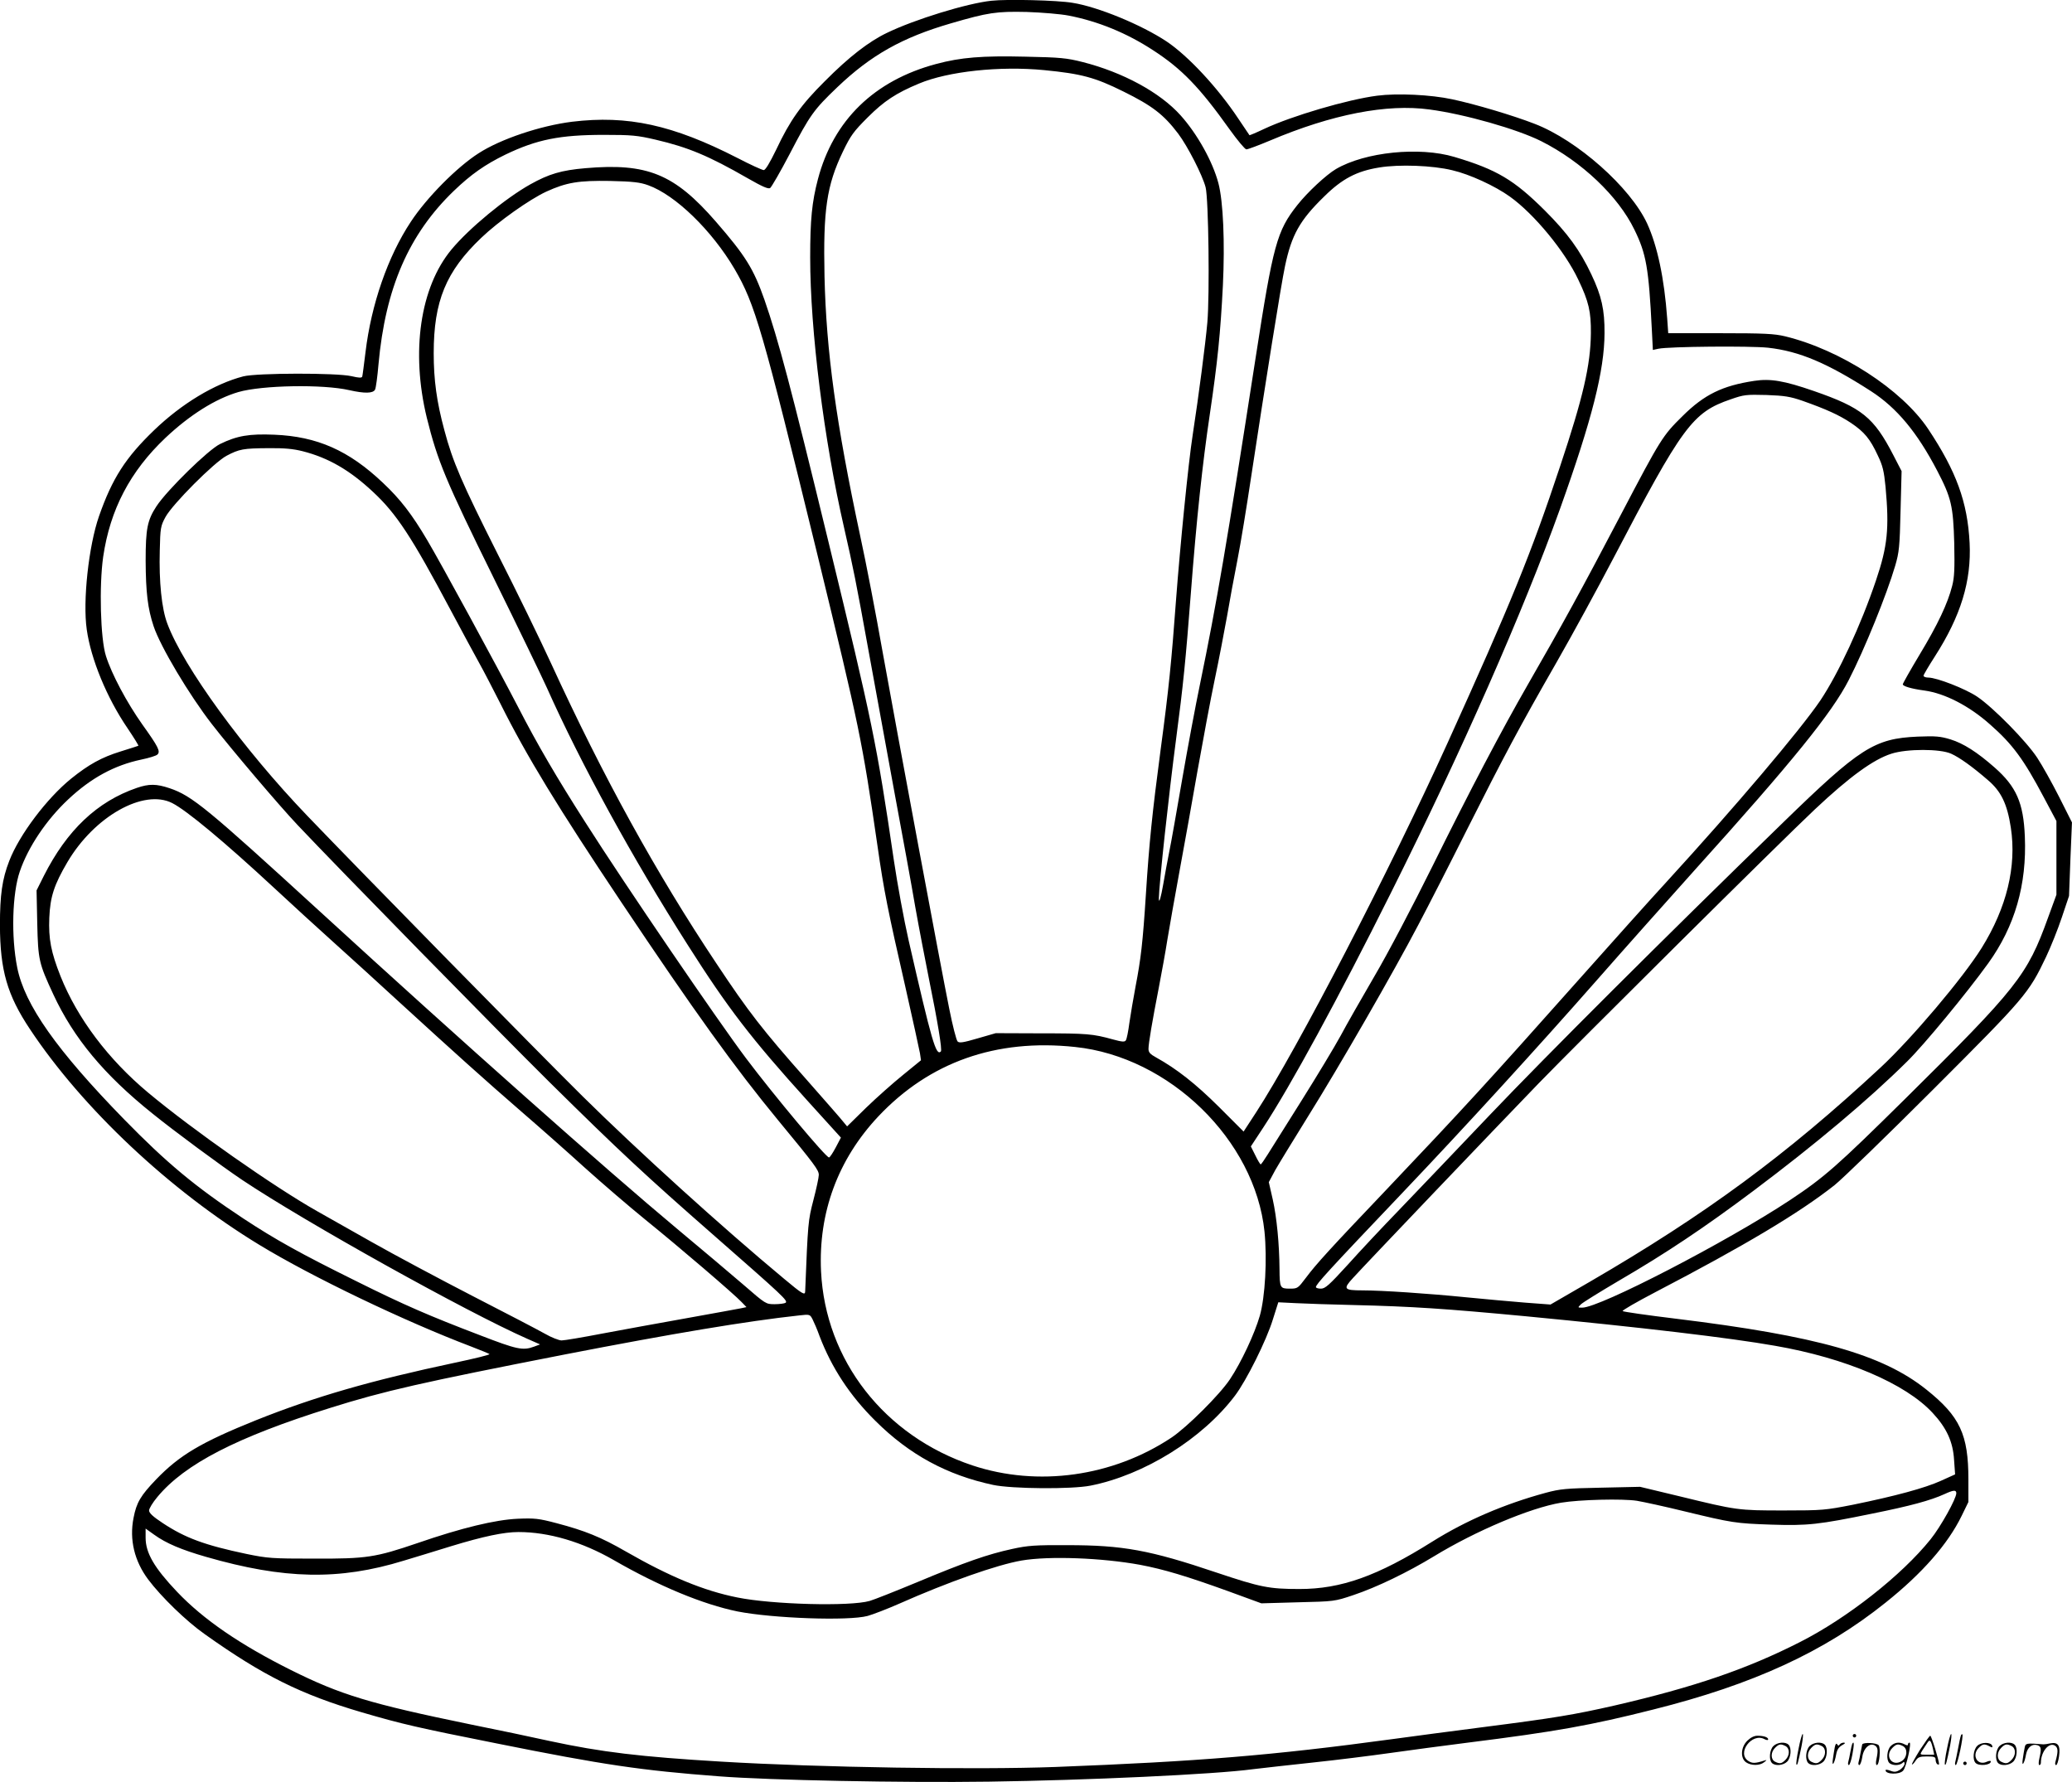<svg version="1.0" xmlns="http://www.w3.org/2000/svg"
  viewBox="0 0 1200.386 1032.296"
 preserveAspectRatio="xMidYMid meet">
<g transform="translate(-0.636,1032.527) scale(0.1,-0.1)"
fill="#000000" stroke="none">
<path d="M5750 10321 c-141 -15 -444 -108 -605 -186 -105 -50 -221 -140 -360
-280 -138 -137 -202 -227 -282 -397 -37 -76 -62 -118 -72 -118 -9 0 -77 31
-152 70 -375 192 -636 249 -959 210 -183 -23 -413 -100 -540 -182 -126 -80
-303 -259 -394 -398 -133 -201 -229 -479 -262 -754 -9 -72 -17 -136 -19 -142
-3 -9 -19 -8 -62 2 -86 20 -548 19 -627 -1 -166 -43 -357 -158 -517 -312 -165
-159 -242 -278 -319 -498 -60 -172 -95 -492 -71 -657 24 -171 116 -395 236
-571 37 -55 65 -100 63 -102 -2 -1 -48 -16 -103 -33 -110 -34 -184 -75 -286
-157 -141 -114 -301 -326 -359 -477 -41 -105 -54 -197 -54 -373 1 -261 42
-404 174 -602 304 -458 811 -935 1330 -1250 304 -185 838 -441 1225 -588 55
-21 103 -41 107 -44 4 -4 -86 -26 -200 -50 -485 -103 -809 -196 -1152 -333
-318 -128 -443 -202 -579 -343 -90 -94 -114 -134 -131 -223 -25 -126 5 -250
85 -357 76 -101 220 -241 328 -317 336 -239 557 -349 908 -452 236 -69 323
-89 785 -181 617 -124 836 -156 1284 -190 296 -23 1061 -38 1565 -31 568 8
1307 42 1529 72 60 7 217 25 350 39 133 14 333 39 446 55 113 16 315 43 450
60 510 64 711 100 1075 192 579 145 991 335 1345 619 213 170 361 339 441 503
l39 80 0 131 c0 260 -49 365 -243 520 -255 204 -635 311 -1452 411 -165 20
-304 40 -308 44 -4 4 81 53 190 110 516 269 833 458 1038 620 44 35 301 284
571 554 534 534 553 556 654 768 27 57 68 159 91 228 l42 125 8 213 9 213 -74
147 c-41 81 -98 183 -127 227 -62 95 -255 292 -349 355 -67 45 -233 110 -282
110 -16 0 -28 5 -28 11 0 5 30 56 66 112 150 234 212 436 201 657 -12 237 -77
415 -240 660 -153 229 -508 459 -829 537 -62 15 -121 18 -375 18 l-302 0 -6
85 c-17 234 -57 421 -116 550 -97 210 -405 483 -652 578 -126 49 -345 114
-477 142 -124 27 -319 36 -435 21 -171 -22 -494 -117 -654 -192 -46 -22 -85
-38 -86 -37 -1 2 -30 44 -64 95 -120 181 -292 365 -416 448 -146 97 -399 201
-545 224 -88 15 -378 22 -470 12z m447 -86 c171 -33 337 -101 490 -201 165
-107 269 -214 442 -457 46 -64 90 -117 98 -117 9 0 70 23 137 51 359 152 677
214 924 180 204 -27 509 -114 648 -184 234 -118 445 -318 539 -512 69 -141 83
-222 101 -578 l6 -119 32 7 c62 13 532 17 635 6 181 -20 344 -89 597 -252 150
-97 267 -238 383 -460 82 -157 93 -205 99 -420 3 -149 1 -198 -12 -248 -26
-102 -83 -223 -188 -397 -54 -90 -98 -168 -98 -173 0 -11 50 -26 125 -36 118
-16 260 -89 381 -197 130 -114 195 -203 310 -420 l74 -139 0 -213 0 -214 -49
-134 c-120 -333 -178 -406 -828 -1049 -394 -389 -466 -453 -668 -587 -365
-241 -1100 -622 -1202 -622 -27 0 -27 0 -8 19 11 11 110 72 220 137 273 159
496 308 780 521 356 267 666 527 890 749 96 94 347 398 470 569 154 214 224
455 212 735 -8 194 -49 288 -175 399 -101 89 -181 140 -256 163 -59 18 -86 20
-190 16 -251 -11 -335 -65 -781 -499 -694 -674 -1374 -1353 -1694 -1689 -196
-206 -434 -455 -530 -555 -96 -99 -230 -242 -298 -318 -106 -116 -129 -137
-154 -137 -16 0 -29 4 -29 9 0 16 66 89 501 546 368 387 781 839 1129 1235
157 179 413 466 569 640 560 621 791 906 888 1096 91 177 220 495 269 662 23
79 26 109 31 318 l6 230 -48 93 c-113 219 -183 275 -460 371 -173 60 -252 73
-345 59 -185 -28 -290 -79 -416 -204 -115 -113 -127 -132 -354 -565 -235 -448
-340 -639 -542 -990 -154 -268 -336 -614 -553 -1053 -115 -232 -261 -510 -336
-637 -72 -124 -161 -279 -196 -345 -36 -66 -138 -235 -226 -375 -88 -140 -176
-281 -196 -312 -20 -32 -38 -58 -41 -58 -3 0 -17 23 -31 52 l-26 52 73 111
c158 241 433 746 737 1355 411 822 768 1633 982 2230 185 517 256 798 257
1015 1 135 -17 216 -76 340 -67 142 -138 239 -270 371 -178 177 -278 237 -523
310 -203 61 -518 29 -687 -70 -56 -33 -165 -134 -224 -209 -118 -149 -140
-229 -241 -882 -168 -1085 -226 -1424 -321 -1885 -27 -129 -74 -381 -105 -560
-31 -179 -64 -368 -75 -420 -10 -52 -26 -135 -34 -184 -14 -81 -26 -121 -26
-85 1 79 57 597 100 924 41 309 56 462 85 839 33 432 68 758 110 1040 45 303
62 472 76 748 12 249 2 486 -26 592 -33 125 -122 285 -219 393 -119 133 -335
250 -568 309 -91 23 -128 27 -330 31 -252 6 -375 -4 -517 -42 -360 -96 -596
-326 -686 -667 -35 -133 -45 -236 -45 -454 0 -423 80 -1059 196 -1564 54 -237
68 -305 144 -725 39 -214 107 -583 150 -820 44 -236 98 -531 119 -655 22 -124
58 -310 79 -415 50 -246 78 -413 69 -421 -28 -28 -52 55 -187 645 -27 119 -65
326 -85 461 -100 681 -124 797 -380 1850 -219 902 -289 1165 -370 1399 -63
179 -109 254 -282 453 -240 276 -397 340 -755 309 -139 -12 -211 -33 -320 -94
-143 -80 -354 -254 -456 -377 -182 -219 -236 -593 -143 -975 62 -250 109 -363
386 -925 145 -294 284 -582 310 -640 195 -437 495 -985 815 -1488 231 -364
368 -543 693 -902 l195 -215 -30 -57 c-17 -32 -34 -58 -39 -58 -18 0 -317 357
-481 575 -163 217 -697 999 -931 1367 -165 258 -278 451 -389 667 -126 243
-447 833 -526 966 -89 151 -157 239 -257 333 -198 188 -382 269 -630 279 -145
6 -216 -6 -314 -54 -67 -32 -306 -266 -368 -360 -53 -81 -63 -130 -63 -316 1
-184 12 -277 46 -379 39 -118 206 -398 338 -568 114 -147 391 -473 497 -585
235 -249 1159 -1192 1460 -1490 405 -400 552 -537 954 -889 397 -348 429 -377
412 -388 -6 -4 -35 -8 -63 -8 -51 0 -52 1 -180 112 -71 61 -246 209 -389 328
-404 337 -1251 1089 -2060 1830 -661 605 -746 675 -876 719 -77 26 -120 26
-190 2 -230 -79 -405 -245 -539 -510 l-42 -84 4 -191 c5 -212 9 -230 93 -411
118 -254 294 -466 575 -691 126 -102 397 -302 519 -384 368 -246 1300 -765
1651 -920 l75 -33 -35 -13 c-65 -24 -100 -16 -310 65 -299 114 -446 178 -715
312 -330 163 -473 243 -660 366 -277 183 -443 321 -690 574 -390 400 -576 663
-619 879 -36 180 -29 429 15 557 48 141 154 299 280 417 133 125 268 198 424
231 44 9 86 22 93 29 19 18 6 44 -87 174 -90 127 -178 292 -211 397 -32 99
-40 407 -16 575 40 273 156 495 361 689 140 132 289 226 422 265 138 40 491
46 643 11 89 -20 137 -19 149 3 5 9 14 76 20 147 40 441 175 753 437 1005 99
95 180 152 299 210 181 87 315 114 570 114 161 0 193 -3 300 -28 188 -44 306
-93 534 -224 84 -48 118 -63 129 -56 8 6 59 94 113 197 118 227 140 257 276
387 195 186 376 288 658 370 216 63 264 70 440 66 88 -3 197 -12 242 -21z
m-141 -316 c215 -21 294 -42 459 -124 166 -82 233 -133 317 -244 55 -73 141
-241 159 -311 17 -67 24 -623 10 -783 -11 -123 -49 -417 -85 -652 -25 -160
-73 -646 -96 -950 -27 -365 -42 -518 -90 -875 -48 -362 -66 -537 -85 -835 -18
-281 -29 -374 -60 -535 -13 -69 -29 -164 -36 -212 -6 -47 -15 -92 -20 -99 -6
-11 -21 -10 -76 5 -115 32 -150 35 -418 35 l-260 1 -104 -30 c-85 -25 -107
-28 -117 -18 -7 7 -29 92 -48 188 -48 236 -299 1584 -387 2072 -38 216 -96
517 -129 668 -140 655 -197 1070 -207 1505 -8 384 12 525 107 723 45 93 61
115 143 197 95 95 165 141 297 196 169 71 469 103 726 78z m2364 -580 c100
-23 248 -91 334 -153 140 -100 319 -317 396 -481 61 -127 74 -186 73 -310 -2
-186 -45 -371 -178 -770 -169 -509 -285 -793 -652 -1603 -336 -741 -871 -1774
-1109 -2140 l-73 -112 -143 143 c-135 134 -244 220 -365 287 -33 18 -43 29
-43 49 0 32 22 161 60 356 16 83 39 209 50 280 12 72 43 249 70 395 27 146 74
407 104 580 31 173 75 412 100 530 25 118 56 283 71 365 14 83 41 229 60 325
19 96 54 311 79 478 81 534 175 1124 197 1226 38 180 85 265 227 403 103 102
188 147 319 168 115 19 309 12 423 -16z m-4658 -87 c158 -57 368 -261 500
-485 119 -204 161 -349 478 -1647 248 -1020 260 -1077 350 -1695 37 -260 61
-378 161 -815 43 -190 81 -364 85 -386 l6 -41 -103 -84 c-57 -46 -154 -132
-215 -191 l-110 -108 -20 24 c-10 14 -108 125 -216 248 -253 286 -335 391
-522 673 -348 522 -655 1079 -956 1735 -62 135 -201 421 -310 635 -209 415
-261 536 -309 717 -45 166 -62 293 -62 447 0 302 71 474 276 669 98 94 279
222 376 267 118 54 189 65 369 62 135 -3 175 -8 222 -25z m6688 -1249 c138
-49 211 -82 280 -128 77 -52 110 -91 155 -188 29 -60 36 -91 45 -182 22 -240
12 -343 -55 -541 -88 -261 -218 -540 -323 -697 -120 -176 -494 -617 -892
-1052 -86 -93 -322 -357 -525 -585 -500 -562 -646 -722 -1100 -1200 -323 -339
-404 -428 -463 -507 -46 -61 -48 -63 -93 -63 -57 0 -59 4 -60 113 -1 145 -16
300 -39 403 l-23 101 37 69 c21 37 106 176 188 308 182 291 501 845 642 1115
57 108 185 358 284 556 214 425 298 583 517 965 90 157 236 425 325 595 404
773 461 851 683 927 77 27 90 28 207 25 107 -4 137 -9 210 -34z m-8689 -292
c148 -38 271 -109 405 -234 137 -127 225 -261 450 -684 70 -131 146 -272 169
-313 23 -41 77 -145 120 -230 152 -305 335 -604 700 -1150 423 -633 660 -962
909 -1264 213 -258 236 -289 236 -317 0 -15 -14 -80 -31 -145 -31 -120 -32
-129 -48 -531 -1 -23 -17 -14 -122 74 -362 301 -847 741 -1168 1058 -265 262
-1296 1313 -1595 1625 -370 386 -716 861 -810 1112 -33 86 -49 244 -44 424 3
132 5 142 33 194 41 75 281 316 354 355 74 39 97 43 242 44 94 1 145 -4 200
-18z m9549 -1752 c49 -22 123 -75 212 -152 78 -66 113 -139 134 -277 34 -224
-24 -463 -169 -696 -109 -175 -406 -526 -588 -695 -545 -506 -1011 -849 -1682
-1239 l-228 -132 -147 11 c-81 7 -235 20 -342 31 -220 22 -488 40 -600 40
-109 0 -114 8 -55 72 83 91 817 860 1076 1128 220 227 1407 1406 1599 1586
202 190 340 290 444 323 89 29 283 29 346 0z m-10306 -286 c83 -42 301 -223
591 -492 99 -92 252 -232 340 -311 88 -79 264 -239 390 -355 316 -289 488
-444 705 -632 102 -88 266 -233 365 -323 99 -89 257 -225 352 -302 193 -156
513 -430 556 -476 l28 -29 -33 -7 c-18 -4 -159 -29 -313 -57 -154 -27 -374
-68 -488 -89 -114 -22 -221 -40 -237 -40 -15 0 -59 17 -97 39 -37 21 -225 119
-418 218 -192 99 -456 240 -585 313 -129 73 -271 153 -315 178 -250 141 -721
471 -981 688 -230 192 -409 429 -507 674 -55 139 -70 216 -65 338 5 122 28
192 105 323 156 265 442 426 607 342z m5231 -1413 c547 -57 1042 -540 1097
-1069 16 -159 4 -379 -27 -488 -30 -104 -107 -269 -173 -368 -60 -90 -248
-277 -339 -338 -340 -226 -774 -287 -1153 -161 -510 170 -852 609 -877 1124
-16 341 98 649 332 898 296 314 681 451 1140 402z m1615 -1495 c336 -8 530
-21 996 -65 668 -64 1184 -125 1444 -171 409 -71 756 -219 913 -389 81 -87
118 -168 124 -272 l6 -84 -82 -37 c-92 -42 -266 -89 -511 -139 -159 -31 -174
-33 -400 -33 -265 0 -271 1 -603 82 l-229 55 -226 -5 c-203 -4 -237 -7 -322
-30 -239 -65 -460 -160 -655 -282 -318 -200 -529 -275 -770 -275 -177 0 -226
10 -480 95 -388 131 -544 159 -865 159 -187 1 -229 -2 -320 -22 -142 -31 -269
-75 -549 -192 -130 -54 -254 -103 -276 -109 -113 -33 -565 -21 -767 20 -195
39 -391 120 -647 267 -144 83 -236 120 -399 163 -106 28 -128 30 -227 26 -129
-6 -322 -52 -580 -141 -244 -83 -293 -91 -600 -90 -244 0 -268 2 -390 27 -243
51 -356 93 -486 179 -56 37 -79 58 -79 73 0 11 21 46 48 78 158 191 461 347
1001 516 315 99 528 147 1361 310 623 121 1054 193 1357 226 61 7 62 6 77 -23
8 -16 27 -59 40 -96 70 -184 176 -346 325 -493 196 -195 414 -313 681 -370
108 -23 456 -26 565 -4 311 62 647 271 836 521 66 87 183 321 220 443 l31 98
101 -5 c56 -3 208 -8 337 -11z m3490 -1090 c0 -32 -91 -195 -149 -267 -167
-208 -482 -456 -756 -595 -308 -157 -616 -262 -1075 -368 -233 -53 -346 -72
-760 -125 -173 -22 -412 -54 -530 -70 -692 -94 -1121 -129 -1950 -161 -458
-17 -1369 -3 -1935 31 -470 28 -694 55 -992 119 -103 23 -309 66 -458 96 -588
121 -755 172 -1044 316 -294 147 -506 292 -659 453 -132 139 -182 225 -182
313 l0 53 49 -35 c69 -50 159 -88 302 -129 451 -130 770 -137 1144 -22 61 18
184 56 275 84 187 57 306 82 390 82 176 0 369 -57 553 -163 262 -151 516 -256
716 -297 203 -40 643 -56 754 -26 32 9 115 41 183 71 282 125 565 225 709 250
158 27 463 16 687 -25 137 -26 267 -65 508 -152 l194 -71 212 6 c209 5 212 5
319 41 138 46 317 133 470 226 243 148 557 280 735 310 108 18 357 24 440 11
41 -7 165 -34 275 -61 277 -67 297 -70 502 -77 213 -7 275 0 587 64 219 44
337 76 418 113 52 24 68 25 68 5z M10426 194 c-10 -47 -15 -88 -12 -91 5 -6 9
7 30 110 7 37 10 67 6 67 -4 0 -15 -39 -24 -86z M10740 270 c0 -5 5 -10 10
-10 6 0 10 5 10 10 0 6 -4 10 -10 10 -5 0 -10 -4 -10 -10z M11286 194 c-10
-47 -15 -88 -12 -91 5 -6 9 7 30 110 7 37 10 67 6 67 -4 0 -15 -39 -24 -86z
M11366 269 c-3 -8 -10 -41 -16 -74 -6 -33 -14 -68 -16 -77 -3 -10 -1 -18 3
-18 10 0 46 171 38 178 -2 3 -7 -1 -9 -9z M10129 241 c-38 -38 -41 -101 -7
-125 29 -20 79 -20 104 0 18 14 18 15 1 10 -53 -17 -69 -17 -92 -2 -69 45 21
166 94 126 12 -6 21 -7 21 -1 0 12 -25 21 -62 21 -19 0 -39 -10 -59 -29z
M11130 189 c-28 -45 -49 -83 -47 -85 2 -3 12 7 21 21 14 21 24 25 66 25 43 0
50 -3 50 -19 0 -11 5 -23 10 -26 6 -3 10 -3 10 1 0 20 -44 164 -51 164 -4 0
-30 -37 -59 -81z m75 4 l7 -33 -42 0 c-42 0 -42 0 -28 23 8 12 21 32 29 44 15
25 22 18 34 -34z M10280 210 c-22 -22 -27 -79 -8 -98 19 -19 66 -14 88 8 22
22 27 79 8 98 -19 19 -66 14 -88 -8z m71 0 c25 -14 25 -54 -1 -80 -23 -23 -33
-24 -61 -10 -25 14 -25 54 1 80 23 23 33 24 61 10z M10490 210 c-22 -22 -27
-79 -8 -98 19 -19 66 -14 88 8 22 22 27 79 8 98 -19 19 -66 14 -88 -8z m71 0
c25 -14 25 -54 -1 -80 -23 -23 -33 -24 -61 -10 -25 14 -25 54 1 80 23 23 33
24 61 10z M10636 204 c-3 -16 -8 -47 -11 -69 -8 -51 10 -26 19 27 5 27 15 42
34 53 18 10 22 14 10 15 -9 0 -20 -5 -24 -11 -5 -8 -9 -8 -14 1 -5 8 -10 3
-14 -16z M10737 223 c-2 -4 -7 -26 -11 -48 -4 -22 -9 -48 -12 -57 -3 -10 -1
-18 4 -18 4 0 14 28 20 62 11 58 10 81 -1 61z M10795 220 c-1 -3 -5 -23 -9
-45 -4 -22 -9 -48 -12 -57 -3 -10 -1 -18 4 -18 5 0 13 20 17 45 7 53 44 87 74
68 17 -11 19 -28 8 -80 -4 -18 -3 -33 2 -33 16 0 24 99 11 115 -12 14 -87 18
-95 5z M10960 210 c-22 -22 -27 -79 -8 -98 7 -7 24 -12 38 -12 14 0 31 5 38
12 9 9 12 8 12 -5 0 -9 -12 -24 -26 -34 -21 -13 -32 -15 -55 -6 -16 6 -29 8
-29 3 0 -24 81 -27 102 -2 18 19 50 162 37 162 -5 0 -9 -5 -9 -10 0 -7 -6 -7
-19 0 -30 16 -59 12 -81 -10z m71 0 c29 -16 25 -65 -6 -86 -56 -37 -103 28
-55 76 23 23 33 24 61 10z M11461 211 c-23 -23 -28 -80 -9 -99 19 -19 88 -13
88 9 0 5 -11 4 -24 -2 -54 -25 -89 38 -46 81 23 23 33 24 62 9 16 -9 19 -8 16
3 -8 22 -64 22 -87 -1z M11590 210 c-22 -22 -27 -79 -8 -98 19 -19 66 -14 88
8 22 22 27 79 8 98 -19 19 -66 14 -88 -8z m71 0 c25 -14 25 -54 -1 -80 -23
-23 -33 -24 -61 -10 -25 14 -25 54 1 80 23 23 33 24 61 10z M11736 201 c-3
-14 -8 -44 -11 -66 -8 -51 10 -26 19 27 8 41 35 63 66 53 22 -7 24 -21 11 -77
-5 -22 -5 -38 0 -38 5 0 9 6 9 13 0 68 51 125 85 97 15 -13 15 -35 -1 -92 -3
-10 -1 -18 4 -18 6 0 13 23 17 50 9 63 -5 84 -49 76 -17 -4 -35 -6 -41 -6
-101 8 -104 7 -109 -19z M11380 110 c0 -5 5 -10 10 -10 6 0 10 5 10 10 0 6 -4
10 -10 10 -5 0 -10 -4 -10 -10z"/>
</g>
</svg>

